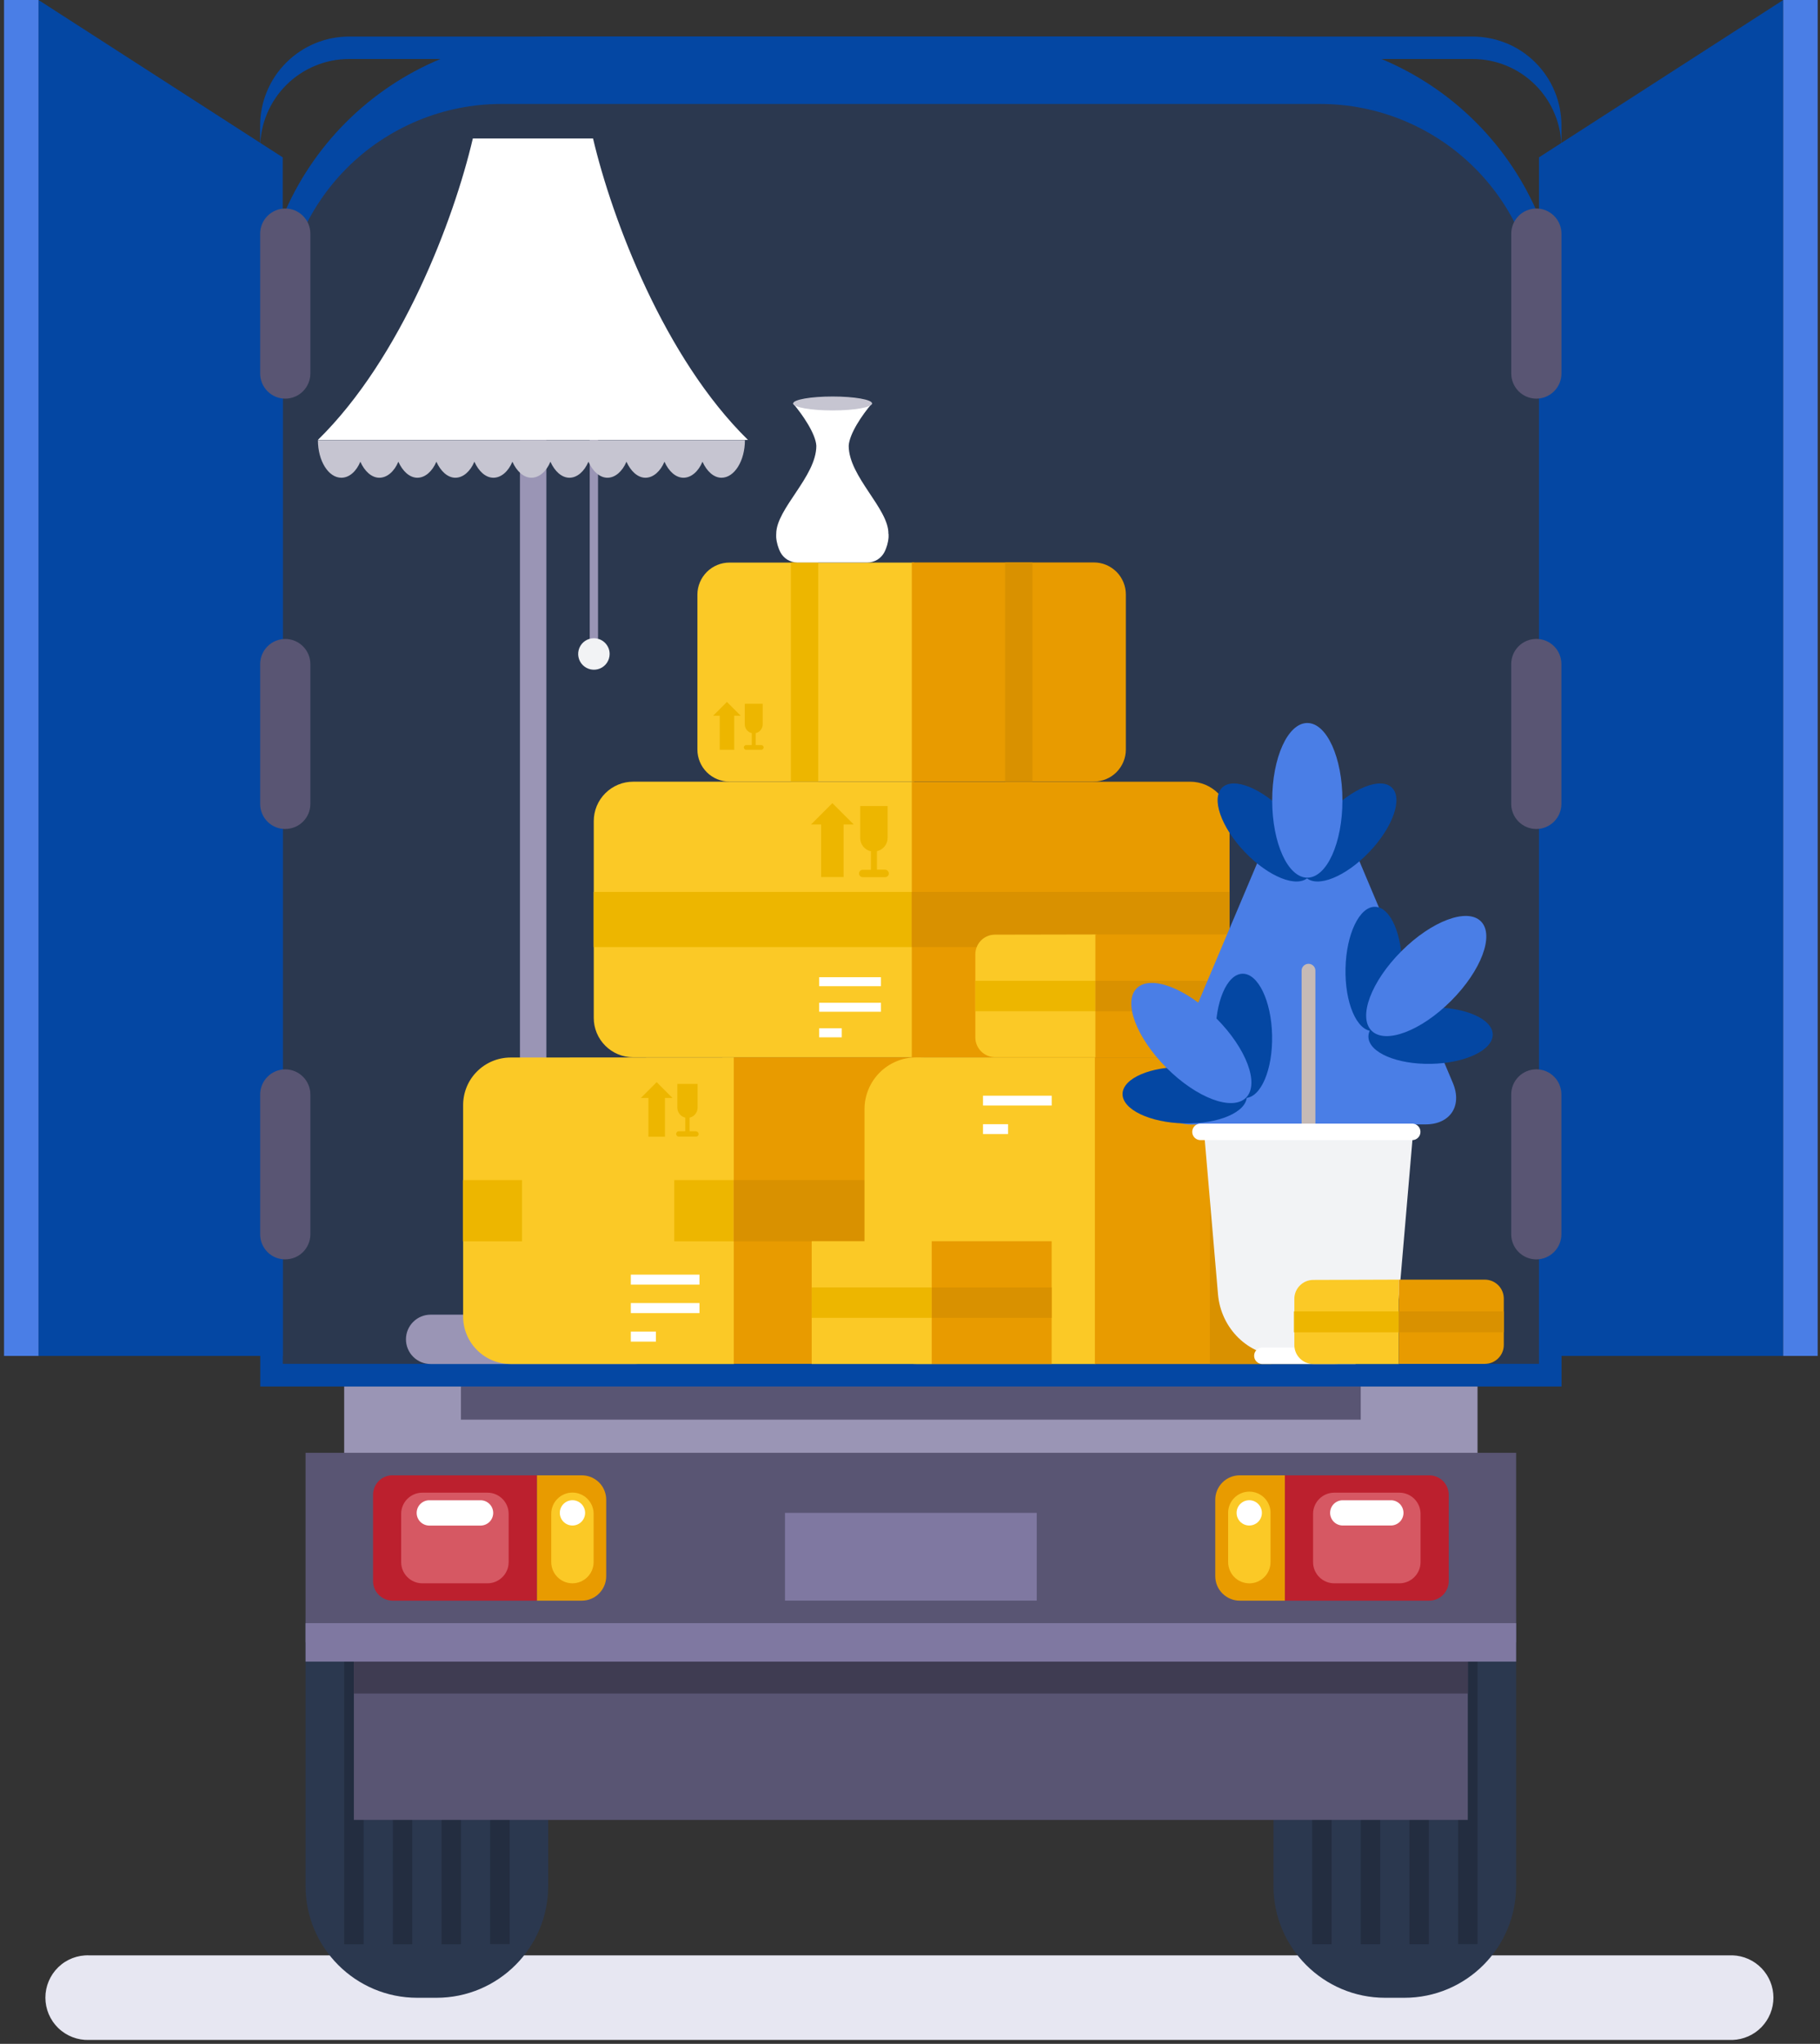 <svg xmlns="http://www.w3.org/2000/svg" viewBox="0 0 383 430" width="383" height="430"><rect x="0" y="0" width="383" height="430" fill="#333333" stroke="none"/><title>Moving_house_services_4_06-преобразованный-svg</title><style>		tspan { white-space:pre }		.s0 { fill: #e7e7f2 } 		.s1 { fill: #eaac68 } 		.s2 { fill: #04428c } 		.s3 { fill: #0447a3 } 		.s4 { fill: #3e3f40 } 		.s5 { fill: #e89b00 } 		.s6 { fill: #d8995b } 		.s7 { fill: #ffffff } 		.s8 { fill: #fbc926 } 		.s9 { fill: #d99100 } 		.s10 { fill: #2b384f } 		.s11 { fill: #232d40 } 		.s12 { fill: #595573 } 		.s13 { fill: #3f3c52 } 		.s14 { fill: #9a95b5 } 		.s15 { fill: #f2f3f5 } 		.s16 { fill: #c6c5d1 } 		.s17 { fill: #edb600 } 		.s18 { fill: #4a7ee6 } 		.s19 { fill: #c5bab6 } 		.s20 { fill: #bc202e } 		.s21 { fill: #d65863 } 		.s22 { fill: #7f78a1 } 	</style><path id="Layer" class="s0" d="m12.26 426.68c-1.73-1.68-2.71-3.99-2.71-6.4c0-2.41 0.98-4.72 2.71-6.4c1.73-1.68 4.07-2.58 6.49-2.5l345.85 0c2.31 0.08 4.49 1.05 6.1 2.71c1.6 1.66 2.5 3.88 2.5 6.19c0 2.31-0.9 4.53-2.5 6.19c-1.6 1.66-3.79 2.63-6.1 2.71h-345.85c-2.41 0.08-4.75-0.82-6.49-2.5z"></path><path id="Layer" class="s0" d="m-51.97 429.18h-191.13c-2.41 0.08-4.75-0.82-6.49-2.5c-1.73-1.68-2.71-3.99-2.71-6.4c0-2.41 0.98-4.72 2.71-6.4c1.73-1.68 4.07-2.58 6.49-2.5l191.13 0c2.41-0.08 4.75 0.82 6.49 2.5c1.73 1.68 2.71 3.99 2.71 6.4c0 2.41-0.98 4.72-2.71 6.4c-1.73 1.68-4.07 2.58-6.49 2.5v0z"></path><path id="Layer" class="s1" d="m-221.86 382.93l9.47 5.92l-8.68 12.21l-6.89-3.2c2.09-5.1 4.11-10.06 6.1-14.93z"></path><path id="Layer" class="s1" d="m-94.42 391.85l3.12 15.61l-5.47 2.48c-3.05-4.89-5.94-9.58-8.72-14.16l11.07-3.93z"></path><path id="Layer" class="s2" d="m-108.1 317.78l15.58 74.05l-19 7c-14.16-23.29-17.31-49.18-24.75-72.81c-0.36-1.13-0.75-2.26-1.17-3.37c-0.42-1.11-0.87-2.21-1.36-3.3c-0.48-1.09-1-2.16-1.54-3.21c-0.54-1.06-1.11-2.1-1.72-3.12c-15.77-26.99-35.71-53.2-40.2-78.12l52.78 0.23l20.3 78.22c0.39 1.47 0.72 2.95 1.07 4.43z"></path><path id="Layer" class="s3" d="m-160.48 316.1c-0.5 1.27-1.04 2.52-1.62 3.75c-0.58 1.23-1.19 2.45-1.85 3.64c-0.65 1.19-1.35 2.37-2.07 3.52c-0.73 1.15-1.49 2.28-2.29 3.38l-38 63.31l-18.59-10.78c9.12-22.27 17.32-43.44 26.89-61.81c1-1.89 1.91-3.82 2.72-5.8c0.81-1.98 1.53-3.99 2.15-6.04c0.62-2.05 1.14-4.12 1.55-6.22c0.42-2.1 0.73-4.21 0.95-6.34c2.68-28.55 7.47-61.69 7.47-61.69l52.71 0.11c0 0-21.54 59.44-30.02 80.95z"></path><path id="Layer" class="s4" d="m-96.78 409.95l5.48-2.49l11.18 1.89l7.68-2.08l1.78 3.34l-21.38 9.7l-4.74-10.36v0z"></path><path id="Layer" class="s1" d="m-141.4 175.52h21.72l-0.39 25l-6.66 5.76l-10.3-1.34c0 0-2.38-13.91-4.37-29.42z"></path><path id="Layer" class="s5" d="m-138.28 136.25c11.56 0 18.16 8.3 18.48 12.86c0.39 5.79-0.37 26.38-0.37 26.38h-21.67c-1.5-11.62-2.77-19.44-3-28.19c-0.13-4.71-0.88-11.03 6.56-11.05z"></path><path id="Layer" class="s1" d="m-90.09 236.09l2.91-0.54l4.13 2.96l5.06-0.42l6.08 2.81l-5.76 7.18l-8.2-1.91l-5.51-4.21l1.29-5.87v0z"></path><path id="Layer" class="s1" d="m-87.18 235.53l-4.2 6.41c-10.59-4.93-34.83-20.37-45.65-37l2.37-11.18l11.28 0.18l36.2 41.59z"></path><path id="Layer" class="s5" d="m-144.25 170.14c-0.09-3.36 2.55-6.15 5.91-6.25l13.55-0.38c3.36-0.09 6.15 2.55 6.25 5.91v0c0.09 3.36-2.55 6.15-5.91 6.25l-13.55 0.38c-3.36 0.09-6.15-2.55-6.25-5.91v0z"></path><path id="Layer" class="s5" d="m-128.7 235.15l-37.55-10.06l-16.27-16.88c0 0-12.98-46.58-12.27-68.39c18.95-9.15 44.35-9.06 63.35-2.6c0.98 0.33 1.9 0.83 2.72 1.46c0.82 0.63 1.53 1.4 2.09 2.27c0.57 0.87 0.99 1.82 1.24 2.82c0.26 1 0.34 2.04 0.26 3.07c-1.31 16.12-7.19 44.56-7.19 57.85l3.62 30.45z"></path><path id="Layer" class="s4" d="m-227.97 397.86l6.89 3.2l4.58 10.38l5.97 5.27l-1.81 3.32l-21.09-12.15l5.46-10.02v0z"></path><path id="Layer" class="s1" d="m-162.8 126.23l0.83-9.6l10.92 5.35l1 8c0.06 0.46 0.19 0.9 0.39 1.32c0.2 0.42 0.47 0.79 0.79 1.12c0.32 0.33 0.7 0.6 1.11 0.81c0.41 0.21 0.85 0.35 1.31 0.42c1.32 0.19 2.62 0.41 3.92 0.66c-0.55 2.19-1.65 4.2-3.2 5.85c-1.55 1.64-3.5 2.86-5.65 3.54c-2.16 0.68-4.45 0.79-6.66 0.33c-2.21-0.46-4.27-1.48-5.98-2.96l-8.76-7.6c1.07-0.15 2.15-0.27 3.23-0.38c0.87-0.09 1.71-0.33 2.5-0.7c0.79-0.38 1.5-0.89 2.11-1.51c0.61-0.62 1.11-1.34 1.48-2.14c0.37-0.79 0.59-1.64 0.67-2.51v0z"></path><path id="Layer" class="s1" d="m-144.96 123.53v0c-0.14 0.31-1.31 2.92-3.5 3.49c-1.48 0.39-3.33-0.08-5.57-1.93c-2.07-1.7-7.54-7.62-7.54-7.62l-1.37-13.47l7.3-9.56l16.07 4.65c0.04 0.28 0.08 0.57 0.1 0.85c0.03 0.29 0.05 0.57 0.06 0.86c0.01 0.29 0.02 0.57 0.02 0.86c0 0.29-0.01 0.57-0.02 0.86c-0.04 0.62-0.1 1.24-0.18 1.86c-0.08 0.62-0.19 1.23-0.31 1.84c-0.13 0.61-0.27 1.21-0.44 1.81c-0.17 0.6-0.36 1.19-0.57 1.77c-0.07 0.16-0.14 0.32-0.2 0.49c-0.06 0.16-0.12 0.33-0.17 0.5c-0.05 0.17-0.1 0.34-0.15 0.51c-0.04 0.17-0.08 0.34-0.12 0.51c-0.24 1.58 0.25 2.11 0 3.85c-0.03 0.17-0.06 0.34-0.1 0.51c-0.04 0.17-0.08 0.34-0.12 0.5c-0.04 0.17-0.09 0.33-0.14 0.5c-0.05 0.16-0.11 0.33-0.17 0.49c-0.06 0.18-0.13 0.37-0.2 0.55c-0.07 0.18-0.14 0.36-0.22 0.54c-0.08 0.18-0.16 0.36-0.24 0.53c-0.08 0.18-0.17 0.35-0.26 0.52c-0.7 1.42-1.19 1.96-1.97 3.74z"></path><path id="Layer" class="s4" d="m-138.4 100.67c-1.13 6.31-9.86 6.14-9.86 6.14l0.67-4.65c-4.92 0.21-4.1 5.18-8.69 7.8c-0.31-1.85-1.4-3.17-2.42-3c-1.02 0.17-1.59 1.79-1.27 3.64c0.1 0.6 0.15 1.22 0.14 1.83c-0.01 0.61-0.09 1.22-0.22 1.82c-0.13 0.6-0.32 1.18-0.56 1.75c-0.24 0.56-0.54 1.1-0.89 1.6l-0.67 1c-2.29-1.48-2.12-2.88-2.29-5.6l-0.66-10.07c-0.25-8.28 3.81-12.76 10.81-11l10 2c3.15 0.66 6.43 3.57 5.91 6.74z"></path><path id="Layer" class="s6" d="m-145.74 111.45l1.59 4.86c0.06 0.22 0.06 0.46 0.01 0.68c-0.05 0.22-0.16 0.43-0.31 0.61c-0.15 0.17-0.34 0.31-0.56 0.39c-0.22 0.08-0.45 0.11-0.68 0.08l-2.45-0.17c0.19 0.02 0.37 0.03 0.56 0.03c0.19 0 0.38-0.01 0.56-0.03c0.19-0.02 0.37-0.05 0.55-0.1c0.18-0.04 0.36-0.1 0.54-0.16c0.1-0.02 0.21-0.06 0.31-0.1c0.1-0.04 0.2-0.08 0.29-0.14c0.09-0.05 0.18-0.11 0.27-0.18c0.09-0.06 0.17-0.14 0.24-0.21c0.6-0.76-0.17-1.76-0.72-4.41c-0.1-0.49-0.17-0.89-0.21-1.16z"></path><path id="Layer" class="s7" d="m-145.69 121.31c-0.18 0.48-0.52 0.88-0.96 1.15c-0.44 0.26-0.95 0.37-1.46 0.31c-0.51-0.06-0.98-0.29-1.35-0.65c-0.36-0.36-0.59-0.84-0.66-1.34l4.43 0.54z"></path><path id="Layer" class="s3" d="m-134.18 159.46c-1.15-8.81-3.83-19.25-7.3-24.93c2.16 0.44 4.28 0.95 6.34 1.54c4.21 6.86 7.4 16 7.94 27.45c-2.18 14.83-5.12 31.79-5.12 41.18h-0.06l3.72 30.44l-54.51-0.11c0.21-8.95 0.43-17.9 0.65-26.83c0 0-0.22-0.79-0.6-2.22c2.5-2.83 4.65-7.09 6.2-13.36c7-28.1 2.68-46.54-4.61-57.53c2.43-0.6 4.92-1.09 7.43-1.46c4.4 6 7.9 14.5 8.88 25.93l31.04-0.1z"></path><path id="Layer" class="s3" d="m-152.89 88.23v0c1.79-0.15 3.58 0.06 5.29 0.6c1.71 0.55 3.29 1.42 4.66 2.58c1.37 1.16 2.49 2.57 3.31 4.17c0.82 1.59 1.32 3.33 1.47 5.12l0.14 1.73l-27.21 2.26l-0.14-1.72c-0.15-1.79 0.05-3.59 0.6-5.29c0.55-1.71 1.42-3.29 2.58-4.66c1.16-1.37 2.58-2.5 4.17-3.32c1.59-0.82 3.33-1.32 5.12-1.47l0 0z"></path><path id="Layer" class="s3" d="m-129.25 101.7l-16.83 1.39c-0.55 0.02-1.09-0.18-1.5-0.55c-0.41-0.37-0.66-0.88-0.71-1.43c-0.04-0.55 0.12-1.09 0.47-1.52c0.35-0.43 0.84-0.71 1.39-0.78l16.83-1.39c0.58-0.08 1.17 0.09 1.63 0.46c0.46 0.37 0.75 0.91 0.79 1.5c0.05 0.59-0.15 1.17-0.54 1.61c-0.39 0.44-0.95 0.7-1.54 0.72h0z"></path><path id="Layer" class="s7" d="m-150.27 96.09l8.05-0.67l0.25 3.01l-8.05 0.67l-0.25-3.01z"></path><path id="Layer" class="s5" d="m-158.38 189.06c0-10.45 8.48-18.93 18.93-18.93h33.03c10.45 0 18.93 8.48 18.93 18.93v33.03c0 10.45-8.48 18.93-18.93 18.93h-33.03c-10.45 0-18.93-8.48-18.93-18.93v-33.03z"></path><path id="Layer" class="s8" d="m-135.46 189.06c0-10.45 8.48-18.93 18.93-18.93h33.03c10.45 0 18.93 8.48 18.93 18.93v33.03c0 10.45-8.48 18.93-18.93 18.93h-33.03c-10.45 0-18.93-8.48-18.93-18.93v-33.03z"></path><path id="Layer" class="s9" d="m-64.57 188.59h-70.89l-22.91 9v-21.71c0-0.76 0.15-1.5 0.44-2.2c0.29-0.7 0.71-1.33 1.25-1.87c0.53-0.53 1.17-0.96 1.87-1.25c0.7-0.29 1.45-0.44 2.2-0.44h82.3c0.76 0 1.5 0.15 2.2 0.44c0.7 0.29 1.33 0.71 1.87 1.25c0.53 0.53 0.96 1.17 1.25 1.87c0.29 0.7 0.44 1.45 0.44 2.2v12.71z"></path><path id="Layer" class="s5" d="m-140.98 170.13c0.75 0 1.5 0.15 2.2 0.44c0.7 0.29 1.33 0.71 1.86 1.25c0.53 0.53 0.95 1.17 1.24 1.86c0.29 0.7 0.43 1.44 0.43 2.2v8.87h-26.05v-8.87c0-0.76 0.15-1.5 0.44-2.2c0.29-0.7 0.71-1.33 1.25-1.87c0.53-0.53 1.17-0.96 1.87-1.25c0.7-0.29 1.45-0.44 2.2-0.44h14.57h0z"></path><path id="Layer" class="s8" d="m-137.95 173.68c0.29-0.7 0.71-1.33 1.25-1.87c0.53-0.53 1.17-0.96 1.87-1.25c0.7-0.29 1.45-0.44 2.2-0.43h65.24c0.76 0 1.5 0.15 2.2 0.44c0.7 0.29 1.33 0.71 1.87 1.25c0.53 0.53 0.96 1.17 1.25 1.87c0.29 0.7 0.44 1.45 0.44 2.2v8.87h-23.83l-3.36-6h-22.36l-3.37 6h-23.83v-8.87c0-0.76 0.15-1.5 0.44-2.2z"></path><path id="Layer" class="s9" d="m-112.81 200.74c-0.97-0.97-1.51-2.28-1.51-3.64c0-1.37 0.54-2.68 1.51-3.64c0.97-0.97 2.28-1.51 3.64-1.51h18.31c1.37 0 2.68 0.54 3.64 1.51c0.97 0.97 1.51 2.28 1.51 3.64c0 1.37-0.54 2.68-1.51 3.64c-0.97 0.97-2.28 1.51-3.64 1.51h-18.31c-1.37 0-2.68-0.54-3.64-1.51z"></path><path id="Layer" class="s1" d="m-196.88 175.52h21.72l-0.39 25l-6.66 5.76l-10.3-1.34c0 0-2.38-13.91-4.37-29.42z"></path><path id="Layer" class="s5" d="m-187.02 136.42c5.2-1.09 8.53 3.48 9.27 8c0.41 2.57 0.78 5.14 1.09 7.73c0.32 2.58 0.59 5.17 0.81 7.76c0.22 2.59 0.4 5.19 0.52 7.78c0.13 2.6 0.21 5.2 0.24 7.8h-22.25c-1.48-11.62-2.9-21.47-1.64-29.68c0.73-4.66 4.58-7.78 11.96-9.39z"></path><path id="Layer" class="s1" d="m-145.57 236.09l2.91-0.54l4.13 2.96l5.06-0.42l6.08 2.81l-5.76 7.18l-8.2-1.91l-5.51-4.21l1.29-5.87v0z"></path><path id="Layer" class="s1" d="m-142.66 235.53l-4.2 6.41c-10.59-4.93-34.83-20.37-45.65-37l2.36-11.18l11.28 0.18l36.21 41.59z"></path><path id="Layer" class="s5" d="m-199.75 170.14c-0.09-3.36 2.55-6.15 5.91-6.25l13.55-0.38c3.36-0.09 6.15 2.55 6.25 5.91v0c0.09 3.36-2.55 6.15-5.91 6.25l-13.55 0.38c-3.36 0.09-6.15-2.55-6.25-5.91v0z"></path><path id="Layer" class="s4" d="m-150.24 110.84c0.68-0.1 1.25 1.03 1.15 1.11c-0.1 0.08-0.23 0.02-1 0c-0.77-0.02-0.93 0.03-1-0.08c-0.16-0.28 0.17-0.93 0.85-1.03z"></path><path id="Layer" class="s4" d="m-142.9 112.31c-0.08 0.11-0.24 0.05-1 0c-0.76-0.05-0.9 0-1-0.09c-0.1-0.09 0.54-1.17 1.22-1c0.68 0.17 0.94 0.87 0.78 1.09z"></path><path id="Layer" class="s4" d="m-142.58 110.59c-0.07-0.03-0.14-0.07-0.22-0.1c-0.07-0.03-0.15-0.06-0.22-0.09c-0.07-0.03-0.15-0.06-0.22-0.08c-0.08-0.03-0.15-0.05-0.23-0.08c-0.09-0.02-0.17-0.04-0.26-0.06c-0.09-0.02-0.17-0.03-0.26-0.04c-0.09-0.01-0.18-0.02-0.26-0.02c-0.09 0-0.18 0-0.27 0c0.1-0.03 0.2-0.06 0.3-0.07c0.1-0.02 0.2-0.02 0.31-0.02c0.1 0 0.21 0.01 0.31 0.02c0.1 0.02 0.2 0.04 0.3 0.07c0.07 0.02 0.14 0.05 0.2 0.08c0.07 0.03 0.13 0.07 0.19 0.11c0.06 0.04 0.12 0.08 0.18 0.13c0.06 0.05 0.11 0.1 0.16 0.15l0 0z"></path><path id="Layer" class="s4" d="m-149.03 109.8c-0.08-0.02-0.16-0.03-0.24-0.05c-0.08-0.01-0.16-0.02-0.24-0.03c-0.08-0.01-0.16-0.02-0.24-0.02c-0.08-0.01-0.16-0.01-0.24-0.01c-0.09 0-0.18 0.01-0.27 0.01c-0.09 0.01-0.18 0.02-0.26 0.03c-0.09 0.01-0.18 0.03-0.26 0.05c-0.09 0.02-0.17 0.04-0.26 0.07c0.09-0.05 0.18-0.1 0.27-0.14c0.1-0.04 0.19-0.07 0.29-0.09c0.1-0.02 0.2-0.04 0.3-0.05c0.1-0.01 0.21-0.01 0.31 0c0.07 0 0.14 0 0.22 0.01c0.07 0.01 0.14 0.02 0.21 0.04c0.07 0.02 0.14 0.04 0.2 0.07c0.07 0.03 0.13 0.06 0.19 0.1z"></path><path id="Layer" class="s3" d=""></path><path id="Layer" class="s10" d="m64.3 340.89c0-12.98 10.53-23.51 23.51-23.51h4.04c12.98 0 23.51 10.53 23.51 23.51v55.91c0 12.98-10.53 23.51-23.51 23.51h-4.04c-12.98 0-23.51-10.53-23.51-23.51v-55.91z"></path><path id="Layer" class="s11" d="m72.43 328.59h4.1v80.46h-4.1v-80.46zm10.22 0h4.1v80.46h-4.08l-0.02-80.46zm10.26 0h4.1v80.46h-4.1v-80.46zm14.34 0v80.42h-4.1v-80.42h4.1z"></path><path id="Layer" class="s10" d="m267.99 340.89c0-12.98 10.53-23.51 23.51-23.51h4.04c12.98 0 23.51 10.53 23.51 23.51v55.91c0 12.98-10.53 23.51-23.51 23.51h-4.04c-12.98 0-23.51-10.53-23.51-23.51v-55.91z"></path><path id="Layer" class="s11" d="m276.12 328.59h4.09v80.46h-4.09v-80.46zm10.24 0h4.09v80.46h-4.09v-80.46zm10.24 0h4.09v80.46h-4.09v-80.46zm14.33 0v80.42h-4.09v-80.42h4.09z"></path><path id="Layer" class="s12" d="m319.05 345.53h-254.75v-39.88h254.75v39.88z"></path><path id="Layer" class="s12" d="m308.88 382.89h-234.41v-37.36h234.41v37.36z"></path><path id="Layer" class="s13" d="m308.88 356.3h-234.41v-10.77h234.41v10.77z"></path><path id="Layer" class="s14" d="m310.93 305.66h-238.5v-13.96h238.5v13.96z"></path><path id="Layer" class="s12" d="m286.35 298.68h-189.35v-6.98h189.35v6.98z"></path><path id="Layer" class="s3" d="m328.61 291.7l-273.84 0v-222.41c0-8.09 1.59-16.1 4.69-23.58c3.1-7.47 7.63-14.27 13.36-19.99c5.72-5.72 12.51-10.26 19.99-13.36c7.47-3.1 15.49-4.69 23.58-4.69h150.6c8.09 0 16.11 1.59 23.58 4.68c7.48 3.1 14.27 7.63 19.99 13.35c5.72 5.72 10.26 12.51 13.36 19.99c3.1 7.48 4.69 15.49 4.69 23.58l0 222.41z"></path><path id="Layer" class="s3" d="m317.03 9.1c2.27 0.94 4.34 2.32 6.08 4.06c1.74 1.74 3.12 3.8 4.06 6.08c0.94 2.27 1.42 4.71 1.42 7.17v4.73c0-2.46-0.48-4.9-1.42-7.17c-0.94-2.27-2.32-4.34-4.06-6.08c-1.74-1.74-3.8-3.12-6.08-4.06c-2.27-0.94-4.71-1.42-7.17-1.42l-236.38 0c-2.46 0-4.9 0.48-7.17 1.43c-2.27 0.94-4.34 2.32-6.08 4.06c-1.74 1.74-3.12 3.8-4.06 6.08c-0.94 2.27-1.43 4.71-1.43 7.17v-4.73c0-2.46 0.49-4.9 1.43-7.17c0.94-2.27 2.32-4.34 4.07-6.08c1.74-1.74 3.81-3.12 6.08-4.06c2.27-0.94 4.71-1.42 7.17-1.42h236.36c2.46 0 4.9 0.48 7.17 1.42z"></path><path id="Layer" class="s10" d="m323.86 67.93v219h-264.35l0-219c0-6.04 1.19-12.03 3.5-17.61c2.31-5.58 5.7-10.66 9.97-14.94c4.27-4.28 9.34-7.67 14.92-9.99c5.58-2.32 11.56-3.52 17.61-3.52h172.3c6.05 0 12.04 1.19 17.62 3.51c5.59 2.32 10.66 5.71 14.94 9.99c4.28 4.28 7.67 9.35 9.98 14.94c2.31 5.59 3.51 11.58 3.51 17.62v0z"></path><path id="Layer" class="s14" d="m114.98 92.59v184.55c0 0.28-1.24 0.5-2.78 0.5c-1.54 0-2.78-0.22-2.78-0.5v-184.55h5.56z"></path><path id="Layer" class="s14" d="m124.1 134.32v-41.73c0-0.27 0.4-0.48 0.88-0.48c0.48 0 0.87 0.21 0.87 0.48v41.69c0 0.26-0.39 0.48-0.87 0.48c-0.48 0-0.88-0.17-0.88-0.44z"></path><path id="Layer" class="s15" d="m128.29 137.59c0 1.34-0.81 2.55-2.04 3.06c-1.24 0.51-2.66 0.23-3.61-0.72c-0.95-0.95-1.23-2.37-0.72-3.61c0.51-1.24 1.72-2.04 3.06-2.04c0.43 0 0.87 0.09 1.27 0.25c0.4 0.17 0.77 0.41 1.07 0.72c0.31 0.31 0.55 0.67 0.72 1.07c0.17 0.4 0.25 0.83 0.25 1.27z"></path><path id="Layer" class="s16" d="m156.76 92.59c0 4.37-2.21 7.92-4.93 7.92c-1.63 0-3.11-1.37-4-3.37c-0.85 2.04-2.36 3.37-4 3.37c-1.64 0-3.11-1.37-4-3.37c-0.86 2.04-2.37 3.37-4 3.37c-1.63 0-3.1-1.37-4-3.37c-0.86 2.04-2.37 3.37-4 3.37c-1.63 0-3.11-1.37-4-3.37c-0.86 2.04-2.37 3.37-4 3.37c-1.63 0-3.11-1.37-4-3.37c-0.85 2.04-2.36 3.37-4 3.37c-1.64 0-3.11-1.37-4-3.37c-0.85 2.04-2.36 3.37-4 3.37c-1.64 0-3.11-1.37-4-3.37c-0.86 2.04-2.37 3.37-4 3.37c-1.63 0-3.1-1.37-4-3.37c-0.86 2.04-2.37 3.37-4 3.37c-1.63 0-3.11-1.37-4-3.37c-0.85 2.04-2.36 3.37-4 3.37c-1.64 0-3.11-1.37-4-3.37c-0.85 2.04-2.33 3.37-4 3.37c-2.72 0-4.93-3.55-4.93-7.92l89.86 0z"></path><path id="Layer" class="s7" d="m157.4 92.55h-90.5c17.55-17.2 28.6-46.27 32.6-63.41h25.3c4.04 17.14 15.05 46.21 32.6 63.41z"></path><path id="Layer" class="s14" d="m90.62 286.97c-1.38 0-2.7-0.55-3.67-1.52c-0.97-0.97-1.52-2.29-1.52-3.67c0-1.38 0.55-2.7 1.52-3.67c0.97-0.97 2.29-1.52 3.67-1.52h43.13c1.38 0 2.7 0.55 3.67 1.52c0.97 0.97 1.52 2.29 1.52 3.67c0 1.38-0.55 2.7-1.52 3.67c-0.97 0.97-2.29 1.52-3.67 1.52h-43.13h0z"></path><path id="Layer" class="s8" d="m154.46 222.46v64.51h-47c-1.31 0-2.61-0.26-3.83-0.76c-1.21-0.5-2.32-1.24-3.24-2.17c-0.93-0.93-1.67-2.03-2.17-3.24c-0.5-1.21-0.76-2.51-0.76-3.83v-44.48c0-1.31 0.26-2.61 0.76-3.83c0.5-1.21 1.24-2.32 2.17-3.24c0.93-0.93 2.03-1.67 3.24-2.17c1.21-0.5 2.51-0.76 3.83-0.76l47-0.03z"></path><path id="Layer" class="s5" d="m202.81 232.49v44.44c0 1.31-0.26 2.61-0.76 3.83c-0.5 1.21-1.24 2.32-2.17 3.24c-0.93 0.93-2.03 1.67-3.24 2.17c-1.21 0.5-2.51 0.76-3.83 0.76h-38.4v-64.47h38.34c1.32-0.01 2.63 0.25 3.85 0.75c1.22 0.5 2.33 1.24 3.27 2.17c0.94 0.93 1.68 2.04 2.18 3.26c0.5 1.22 0.76 2.53 0.76 3.85z"></path><path id="Layer" class="s17" d="m141.89 248.27h12.45v12.89h-12.45v-12.89z"></path><path id="Layer" class="s17" d="m97.41 248.27h12.45v12.89h-12.45v-12.89z"></path><path id="Layer" class="s9" d="m154.37 248.27h48.43v12.89h-48.43v-12.89z"></path><path id="Layer" class="s7" d="m147.2 268.17v2.1h-14.45v-2.1h14.45zm-14.45 5.98h14.45v2.11h-14.45v-2.11zm0 6h5.28v2.11h-5.28v-2.11z"></path><path id="Layer" class="s17" d="m138.19 227.67l3.32 3.32h-1.58v8.17h-3.48v-8.17h-1.58l3.32-3.32zm8.26 10.35c0.07 0 0.15 0.01 0.21 0.04c0.07 0.03 0.13 0.07 0.18 0.12c0.05 0.05 0.1 0.11 0.13 0.18c0.03 0.07 0.05 0.14 0.05 0.21c0 0.07-0.01 0.15-0.04 0.22c-0.03 0.07-0.07 0.13-0.12 0.18c-0.05 0.05-0.12 0.09-0.18 0.12c-0.07 0.03-0.14 0.04-0.22 0.04h-3.6c-0.07 0-0.15-0.01-0.22-0.04c-0.07-0.03-0.13-0.07-0.18-0.12c-0.05-0.05-0.09-0.12-0.12-0.18c-0.03-0.07-0.04-0.14-0.04-0.22c0-0.08 0.01-0.15 0.04-0.22c0.03-0.07 0.07-0.13 0.12-0.19c0.05-0.05 0.12-0.1 0.19-0.12c0.07-0.03 0.14-0.04 0.22-0.04h1.34l0-2.87c-0.24-0.05-0.46-0.14-0.66-0.27c-0.2-0.13-0.39-0.29-0.54-0.48c-0.15-0.19-0.27-0.4-0.35-0.63c-0.08-0.23-0.12-0.47-0.12-0.71v-5h4.26v5c0 0.24-0.04 0.48-0.12 0.71c-0.08 0.23-0.2 0.44-0.35 0.63c-0.15 0.19-0.33 0.35-0.54 0.48c-0.2 0.13-0.43 0.22-0.67 0.27v2.87h1.34v0.03z"></path><path id="Layer" class="s8" d="m230.55 222.46v64.51h-37.74c-1.43 0-2.84-0.28-4.16-0.83c-1.32-0.55-2.52-1.35-3.53-2.36c-1.01-1.01-1.81-2.21-2.36-3.53c-0.55-1.32-0.83-2.73-0.83-4.16v-42.75c0-1.43 0.28-2.84 0.83-4.16c0.55-1.32 1.35-2.52 2.36-3.53c1.01-1.01 2.21-1.81 3.53-2.36c1.32-0.55 2.73-0.83 4.16-0.83h37.74z"></path><path id="Layer" class="s5" d="m291.81 233.34v42.75c0 1.43-0.28 2.84-0.83 4.16c-0.55 1.32-1.35 2.52-2.36 3.53c-1.01 1.01-2.21 1.81-3.53 2.36c-1.32 0.55-2.73 0.83-4.16 0.83h-50.53v-64.51h50.53c1.43 0 2.84 0.28 4.16 0.83c1.32 0.55 2.52 1.35 3.53 2.36c1.01 1.01 1.81 2.21 2.36 3.53c0.55 1.32 0.83 2.73 0.83 4.16h0z"></path><path id="Layer" class="s9" d="m254.61 222.46h12.89v64.51h-12.89v-64.51z"></path><path id="Layer" class="s7" d="m221.32 232.59h-14.46v-2.07h14.46v2.07zm-9.18 6h-5.28v-2.07h5.28v2.07z"></path><path id="Layer" class="s8" d="m191.97 164.44v58h-58.73c-1.09 0-2.17-0.22-3.17-0.63c-1.01-0.42-1.92-1.03-2.69-1.8c-0.77-0.77-1.38-1.68-1.8-2.69c-0.42-1.01-0.63-2.09-0.63-3.17v-41.4c0-1.09 0.22-2.17 0.63-3.17c0.42-1.01 1.03-1.92 1.8-2.69c0.77-0.77 1.68-1.38 2.69-1.8c1.01-0.42 2.09-0.63 3.17-0.63h58.73z"></path><path id="Layer" class="s17" d="m175.16 168.97l4.5 4.49h-2.14v11.06h-4.72v-11.06h-2.13l4.49-4.49zm11.19 14.02c0.19 0.02 0.37 0.11 0.49 0.26c0.13 0.14 0.2 0.33 0.2 0.52c0 0.19-0.07 0.38-0.2 0.52c-0.13 0.14-0.3 0.23-0.49 0.26h-4.88c-0.19-0.02-0.37-0.11-0.49-0.26c-0.13-0.14-0.2-0.33-0.2-0.52c0-0.19 0.07-0.38 0.2-0.52c0.13-0.14 0.3-0.23 0.49-0.26h1.81l0-3.88c-0.32-0.07-0.62-0.19-0.9-0.37c-0.28-0.17-0.52-0.39-0.73-0.64c-0.2-0.25-0.36-0.54-0.47-0.85c-0.11-0.31-0.16-0.63-0.16-0.96v-6.71h5.77v6.69c0 0.33-0.05 0.65-0.16 0.95c-0.11 0.31-0.27 0.59-0.47 0.85c-0.2 0.25-0.45 0.47-0.72 0.64c-0.28 0.17-0.58 0.3-0.9 0.37v3.88h1.81v0.02z"></path><path id="Layer" class="s5" d="m258.75 172.74v41.42c0 1.09-0.21 2.17-0.63 3.18c-0.42 1.01-1.03 1.92-1.8 2.69c-0.77 0.77-1.69 1.38-2.69 1.8c-1.01 0.42-2.09 0.63-3.18 0.63h-58.58v-58h58.59c1.09 0 2.16 0.22 3.17 0.63c1 0.42 1.92 1.03 2.69 1.79c0.77 0.77 1.38 1.68 1.8 2.68c0.42 1 0.63 2.08 0.64 3.17z"></path><path id="Layer" class="s17" d="m124.94 187.65h66.9v11.6h-66.9v-11.6z"></path><path id="Layer" class="s9" d="m191.86 187.65h66.9v11.6h-66.9v-11.6z"></path><path id="Layer" class="s7" d="m185.39 205.59v1.89h-13v-1.89h13zm-13 5.38h13v1.89h-13v-1.89zm0 5.37h4.75v1.9h-4.75v-1.9z"></path><path id="Layer" class="s8" d="m170.81 261.14h25.24v25.83h-25.24v-25.83z"></path><path id="Layer" class="s5" d="m196.07 261.14h25.24v25.83h-25.24v-25.83z"></path><path id="Layer" class="s17" d="m170.81 270.86h25.24v6.4h-25.24v-6.4z"></path><path id="Layer" class="s9" d="m196.07 270.86h25.24v6.4h-25.24v-6.4z"></path><path id="Layer" class="s8" d="m230.8 196.59v25.83h-21.41c-0.54 0-1.08-0.11-1.58-0.32c-0.5-0.21-0.96-0.51-1.34-0.9c-0.38-0.38-0.69-0.84-0.9-1.34c-0.21-0.5-0.32-1.04-0.32-1.58v-17.52c0-0.54 0.11-1.08 0.32-1.58c0.21-0.5 0.51-0.96 0.9-1.34c0.38-0.38 0.84-0.69 1.34-0.89c0.5-0.21 1.04-0.31 1.58-0.31l21.41-0.04z"></path><path id="Layer" class="s5" d="m268.75 200.76v17.56c0 0.54-0.11 1.08-0.32 1.58c-0.21 0.5-0.51 0.96-0.9 1.34c-0.38 0.38-0.84 0.69-1.34 0.9c-0.5 0.21-1.04 0.32-1.58 0.32h-34.1v-25.87h34.08c0.55 0 1.09 0.1 1.6 0.31c0.51 0.21 0.97 0.52 1.36 0.9c0.39 0.39 0.69 0.85 0.9 1.36c0.21 0.51 0.31 1.05 0.31 1.6h0z"></path><path id="Layer" class="s17" d="m205.25 206.35h25.24v6.4h-25.24v-6.4z"></path><path id="Layer" class="s9" d="m230.51 206.35h38.22v6.4h-38.22v-6.4z"></path><path id="Layer" class="s8" d="m192.38 118.34v46.1h-38.84c-0.89 0-1.77-0.17-2.59-0.5c-0.82-0.34-1.57-0.83-2.2-1.46c-0.63-0.63-1.13-1.37-1.47-2.19c-0.34-0.82-0.52-1.7-0.52-2.59l0-32.6c0-0.89 0.18-1.76 0.52-2.58c0.34-0.82 0.84-1.56 1.47-2.19c0.63-0.63 1.37-1.12 2.19-1.46c0.82-0.34 1.7-0.51 2.58-0.51h38.87z"></path><path id="Layer" class="s5" d="m236.92 125.09v32.6c0 0.89-0.17 1.76-0.51 2.58c-0.34 0.82-0.84 1.56-1.46 2.19c-0.63 0.63-1.37 1.12-2.19 1.46c-0.82 0.34-1.7 0.51-2.58 0.51h-38.3v-46.1h38.3c0.89 0 1.76 0.17 2.58 0.51c0.82 0.34 1.56 0.84 2.19 1.46c0.63 0.63 1.12 1.37 1.46 2.19c0.34 0.82 0.51 1.7 0.51 2.58z"></path><path id="Layer" class="s17" d="m166.43 118.34h5.76v46.1h-5.76v-46.1z"></path><path id="Layer" class="s9" d="m211.51 118.34h5.76v46.1h-5.76v-46.1z"></path><path id="Layer" class="s17" d="m152.98 147.68l2.91 2.91h-1.38v7.16h-3.05v-7.16h-1.39l2.91-2.91zm7.43 9.12c0.06 0.03 0.11 0.06 0.15 0.11c0.04 0.05 0.08 0.1 0.1 0.16c0.02 0.06 0.04 0.12 0.03 0.18c0 0.07-0.01 0.13-0.04 0.19c-0.03 0.06-0.06 0.12-0.11 0.16c-0.05 0.05-0.1 0.08-0.16 0.11c-0.06 0.03-0.13 0.04-0.19 0.04h-3.16c-0.07 0-0.13-0.01-0.19-0.04c-0.06-0.03-0.12-0.06-0.16-0.11c-0.05-0.05-0.08-0.1-0.11-0.16c-0.03-0.06-0.04-0.13-0.04-0.19c0-0.07 0.01-0.13 0.04-0.19c0.03-0.06 0.06-0.12 0.11-0.16c0.05-0.05 0.1-0.08 0.16-0.11c0.06-0.03 0.13-0.04 0.19-0.04h1.17v-2.51c-0.2-0.05-0.4-0.13-0.58-0.24c-0.18-0.11-0.34-0.25-0.47-0.42c-0.13-0.16-0.23-0.35-0.31-0.55c-0.07-0.2-0.11-0.41-0.11-0.62v-4.35h3.77v4.35c0 0.21-0.04 0.42-0.11 0.62c-0.07 0.2-0.17 0.38-0.31 0.55c-0.13 0.16-0.29 0.3-0.47 0.42c-0.18 0.11-0.37 0.19-0.58 0.24v2.51h1.17c0.06 0 0.12 0.02 0.18 0.05z"></path><path id="Layer" class="s7" d="m186.98 112.31c0 0.07 0.01 0.14 0.01 0.21c0 0.07 0 0.14 0 0.21c0 0.07 0 0.14 0 0.21c0 0.07 0 0.14-0.01 0.21c-0.02 0.26-0.06 0.52-0.11 0.78c-0.05 0.26-0.11 0.51-0.18 0.76c-0.07 0.25-0.16 0.5-0.25 0.74c-0.09 0.24-0.2 0.48-0.32 0.72c-0.17 0.33-0.38 0.63-0.63 0.9c-0.25 0.27-0.54 0.51-0.85 0.7c-0.31 0.19-0.65 0.34-1.01 0.44c-0.35 0.1-0.72 0.15-1.09 0.15h-14.75c-0.37 0-0.73-0.05-1.09-0.15c-0.35-0.1-0.69-0.25-1.01-0.44c-0.31-0.19-0.6-0.43-0.85-0.7c-0.25-0.27-0.46-0.57-0.63-0.9c-0.12-0.23-0.22-0.47-0.32-0.72c-0.09-0.24-0.18-0.49-0.25-0.74c-0.07-0.25-0.13-0.51-0.18-0.76c-0.05-0.26-0.09-0.52-0.11-0.78c0-0.07-0.01-0.14-0.01-0.21c0-0.07 0-0.14 0-0.21c0-0.07 0-0.14 0-0.21c0-0.07 0-0.14 0.01-0.21c0-5.29 8.44-12.04 8.44-18.52c-0.14-2.54-2.9-6.55-4.9-8.91h16.61c-2.04 2.36-4.76 6.37-4.9 8.91c0 6.48 8.44 13.23 8.36 18.52z"></path><path id="Layer" class="s16" d="m183.52 84.88c0 0.81-3.72 1.47-8.31 1.47c-4.59 0-8.3-0.66-8.3-1.47c0-0.81 3.72-1.46 8.3-1.46c4.58 0 8.31 0.65 8.31 1.46z"></path><path id="Layer" class="s18" d="m250.75 236.59c-5.19 0-7.78-3.91-5.76-8.69l26.76-63.31c2-4.78 5.31-4.78 7.33 0l26.67 63.28c2 4.78-0.57 8.69-5.76 8.69l-49.24 0.03z"></path><path id="Layer" class="s19" d="m275.36 251.65c-0.19 0-0.38-0.04-0.56-0.11c-0.18-0.07-0.34-0.18-0.47-0.32c-0.13-0.14-0.24-0.3-0.31-0.47c-0.07-0.18-0.11-0.37-0.11-0.56v-45.84c-0.03-0.41 0.1-0.81 0.38-1.11c0.28-0.3 0.67-0.47 1.07-0.47c0.41 0 0.8 0.17 1.07 0.47c0.28 0.3 0.41 0.7 0.38 1.11v45.84c0 0.19-0.04 0.38-0.11 0.56c-0.07 0.18-0.18 0.34-0.32 0.47c-0.14 0.14-0.3 0.24-0.47 0.32c-0.18 0.07-0.37 0.11-0.56 0.11v0z"></path><path id="Layer" class="s15" d="m256.31 272.25l-2.93-34.14h44l-2.93 34.14c-0.64 7.38-6.58 13-13.33 13h-11.52c-6.74 0-12.69-5.66-13.29-13z"></path><path id="Layer" class="s7" d="m264.38 286.42c-0.3-0.32-0.46-0.74-0.46-1.18c0-0.44 0.16-0.86 0.46-1.18c0.3-0.32 0.7-0.52 1.14-0.55h19.69c0.43 0.03 0.84 0.23 1.14 0.55c0.3 0.32 0.46 0.74 0.46 1.18c0 0.44-0.16 0.86-0.46 1.18c-0.3 0.32-0.7 0.52-1.14 0.55h-19.69c-0.43-0.03-0.84-0.23-1.14-0.55z"></path><path id="Layer" class="s7" d="m251.44 239.4c-0.35-0.33-0.55-0.79-0.55-1.27c0-0.48 0.2-0.94 0.55-1.27c0.35-0.33 0.83-0.49 1.31-0.46h44.57c0.43 0.03 0.84 0.23 1.14 0.55c0.3 0.32 0.46 0.74 0.46 1.18c0 0.44-0.16 0.86-0.46 1.18c-0.3 0.32-0.7 0.52-1.14 0.55h-44.57c-0.48 0.04-0.95-0.13-1.31-0.46z"></path><path id="Layer" class="s3" d="m275.28 184.6c-2.37 2.27-8.33-0.12-13.33-5.35c-5-5.23-7.12-11.29-4.74-13.56c2.37-2.27 8.33 0.12 13.33 5.35c5 5.23 7.12 11.29 4.74 13.56z"></path><path id="Layer" class="s3" d="m288.15 179.25c-5 5.23-10.96 7.62-13.33 5.35c-2.37-2.27-0.25-8.33 4.74-13.56c5-5.23 10.96-7.62 13.33-5.35c2.37 2.27 0.25 8.33-4.74 13.56z"></path><path id="Layer" class="s18" d="m275.11 184.65c-4.09 0-7.39-7.27-7.39-16.27c0-9 3.3-16.27 7.39-16.27c4.09 0 7.39 7.27 7.39 16.27c0 9-3.3 16.27-7.39 16.27z"></path><path id="Layer" class="s3" d="m295.02 203.99c-0.16 7.23-2.95 13.02-6.23 12.94c-3.28-0.07-5.81-5.98-5.64-13.21c0.16-7.23 2.95-13.02 6.23-12.94c3.28 0.07 5.81 5.98 5.64 13.21z"></path><path id="Layer" class="s3" d="m301.17 223.82c-7.23 0.14-13.13-2.39-13.2-5.68c-0.07-3.28 5.73-6.06 12.96-6.2c7.23-0.14 13.13 2.39 13.2 5.68c0.07 3.28-5.73 6.06-12.96 6.2z"></path><path id="Layer" class="s18" d="m305.36 210.57c-6.36 6.36-13.84 9.17-16.73 6.28c-2.89-2.89-0.08-10.37 6.28-16.73c6.36-6.36 13.84-9.17 16.73-6.28c2.89 2.89 0.08 10.37-6.28 16.73z"></path><path id="Layer" class="s3" d="m262.06 231.01c-3.28 0.07-6.07-5.71-6.23-12.94c-0.16-7.23 2.36-13.14 5.64-13.21c3.28-0.07 6.07 5.71 6.23 12.94c0.16 7.23-2.36 13.14-5.64 13.21z"></path><path id="Layer" class="s3" d="m262.38 230.71c-0.07 3.28-5.98 5.81-13.21 5.64c-7.23-0.16-13.02-2.95-12.94-6.23c0.07-3.28 5.98-5.81 13.21-5.64c7.23 0.16 13.02 2.95 12.94 6.23z"></path><path id="Layer" class="s18" d="m262.21 230.94c-2.89 2.89-10.37 0.08-16.73-6.28c-6.36-6.36-9.17-13.84-6.28-16.73c2.89-2.89 10.37-0.08 16.73 6.28c6.36 6.36 9.17 13.84 6.28 16.73z"></path><path id="Layer" class="s8" d="m294.38 269.22v17.75h-18c-0.53 0-1.05-0.1-1.53-0.3c-0.49-0.2-0.93-0.5-1.3-0.87c-0.37-0.37-0.67-0.81-0.87-1.3c-0.2-0.49-0.3-1.01-0.3-1.53v-9.69c0-0.53 0.1-1.05 0.3-1.53c0.2-0.49 0.5-0.93 0.87-1.3c0.37-0.37 0.81-0.67 1.3-0.87c0.49-0.2 1.01-0.3 1.53-0.3l18-0.06z"></path><path id="Layer" class="s5" d="m316.46 273.25v9.69c0 0.53-0.1 1.05-0.3 1.53c-0.2 0.49-0.5 0.93-0.87 1.3c-0.37 0.37-0.81 0.67-1.3 0.87c-0.49 0.2-1.01 0.3-1.53 0.3h-18.07v-17.72h18.05c0.53 0 1.05 0.1 1.54 0.3c0.49 0.2 0.93 0.5 1.31 0.87c0.37 0.37 0.67 0.82 0.87 1.31c0.2 0.49 0.3 1.02 0.3 1.54v0z"></path><path id="Layer" class="s17" d="m272.3 275.9h22.08v4.4h-22.08v-4.4z"></path><path id="Layer" class="s9" d="m294.39 275.9h22.08v4.4h-22.08v-4.4z"></path><path id="Layer" class="s5" d="m270.39 310.39v26.37h-9.45c-0.68 0.01-1.36-0.12-1.99-0.38c-0.63-0.26-1.2-0.64-1.69-1.12c-0.48-0.48-0.87-1.05-1.13-1.68c-0.26-0.63-0.39-1.3-0.39-1.99v-16.06c0-0.68 0.13-1.35 0.39-1.97c0.26-0.62 0.64-1.19 1.12-1.67c0.48-0.48 1.05-0.86 1.67-1.11c0.62-0.26 1.29-0.39 1.97-0.39l9.49 0z"></path><path id="Layer" class="s20" d="m300.75 310.39c0.54 0 1.08 0.1 1.58 0.31c0.5 0.21 0.96 0.51 1.34 0.89c0.38 0.38 0.69 0.84 0.89 1.34c0.21 0.5 0.31 1.04 0.31 1.58v18.12c0 0.54-0.1 1.08-0.31 1.58c-0.21 0.5-0.51 0.96-0.89 1.34c-0.38 0.38-0.84 0.69-1.34 0.9c-0.5 0.21-1.04 0.31-1.58 0.31h-30.36v-26.37h30.36h0z"></path><path id="Layer" class="s8" d="m262.89 333.11c-0.58 0-1.16-0.12-1.7-0.34c-0.54-0.22-1.03-0.55-1.44-0.97c-0.41-0.41-0.74-0.91-0.96-1.45c-0.22-0.54-0.34-1.12-0.34-1.7v-10.16c-0.06-1.22 0.39-2.41 1.23-3.29c0.84-0.88 2.01-1.38 3.23-1.38c1.22 0 2.39 0.5 3.23 1.38c0.84 0.88 1.29 2.07 1.23 3.29v10.16c0 0.59-0.12 1.17-0.34 1.71c-0.22 0.54-0.55 1.03-0.97 1.45c-0.41 0.41-0.91 0.74-1.45 0.97c-0.54 0.22-1.12 0.34-1.71 0.34h0z"></path><path id="Layer" class="s7" d="m262.89 320.95c-1.47 0-2.66-1.19-2.66-2.66c0-1.47 1.19-2.66 2.66-2.66c1.47 0 2.66 1.19 2.66 2.66c0 1.47-1.19 2.66-2.66 2.66z"></path><path id="Layer" class="s21" d="m276.32 318.5c0-2.46 2-4.46 4.46-4.46h13.7c2.46 0 4.46 2 4.46 4.46v10.15c0 2.46-2 4.46-4.46 4.46h-13.7c-2.46 0-4.46-2-4.46-4.46v-10.15z"></path><path id="Layer" class="s7" d="m294.63 316.47c0.46 0.49 0.72 1.15 0.72 1.82c0 0.68-0.26 1.33-0.72 1.82c-0.46 0.49-1.1 0.79-1.77 0.83h-10.46c-0.68-0.04-1.31-0.34-1.77-0.83c-0.46-0.49-0.72-1.15-0.72-1.82c0-0.68 0.26-1.33 0.72-1.82c0.46-0.49 1.1-0.79 1.77-0.83h10.46c0.68 0.04 1.31 0.34 1.77 0.83z"></path><path id="Layer" class="s5" d="m122.43 310.39c0.67 0 1.34 0.13 1.97 0.39c0.62 0.26 1.19 0.64 1.67 1.11c0.48 0.48 0.86 1.04 1.11 1.67c0.26 0.62 0.39 1.29 0.39 1.97v16.08c0 0.68-0.13 1.34-0.39 1.97c-0.26 0.62-0.64 1.19-1.11 1.67c-0.48 0.48-1.04 0.86-1.67 1.12c-0.62 0.26-1.29 0.39-1.97 0.39h-9.46v-26.37h9.46z"></path><path id="Layer" class="s20" d="m82.62 310.39h30.35v26.37h-30.35c-0.54 0-1.08-0.11-1.58-0.32c-0.5-0.21-0.95-0.51-1.34-0.9c-0.38-0.38-0.69-0.84-0.89-1.34c-0.21-0.5-0.31-1.04-0.31-1.58v-18.12c0-0.54 0.11-1.08 0.31-1.58c0.21-0.5 0.51-0.95 0.89-1.34c0.38-0.38 0.84-0.69 1.34-0.89c0.5-0.21 1.04-0.31 1.58-0.31z"></path><path id="Layer" class="s8" d="m120.47 333.11c-0.59 0-1.17-0.12-1.71-0.34c-0.54-0.22-1.03-0.55-1.45-0.97c-0.41-0.41-0.74-0.91-0.97-1.45c-0.22-0.54-0.34-1.12-0.34-1.71v-10.16c0-1.18 0.47-2.32 1.31-3.15c0.84-0.84 1.97-1.31 3.15-1.31c1.18 0 2.32 0.47 3.15 1.31c0.84 0.84 1.31 1.97 1.31 3.15l0 10.16c0 0.59-0.12 1.17-0.34 1.71c-0.22 0.54-0.55 1.03-0.97 1.45c-0.41 0.41-0.91 0.74-1.45 0.97c-0.54 0.22-1.12 0.34-1.71 0.34l0 0z"></path><path id="Layer" class="s7" d="m120.47 320.95c-1.47 0-2.66-1.19-2.66-2.66c0-1.47 1.19-2.66 2.66-2.66c1.47 0 2.66 1.19 2.66 2.66c0 1.47-1.19 2.66-2.66 2.66z"></path><path id="Layer" class="s21" d="m84.42 318.5c0-2.46 2-4.46 4.46-4.46h13.7c2.46 0 4.46 2 4.46 4.46v10.15c0 2.46-2 4.46-4.46 4.46h-13.7c-2.46 0-4.46-2-4.46-4.46v-10.15z"></path><path id="Layer" class="s7" d="m90.51 315.64h10.45c0.73-0.04 1.45 0.21 1.99 0.72c0.53 0.5 0.84 1.2 0.84 1.94c0 0.73-0.3 1.43-0.84 1.94c-0.53 0.5-1.25 0.76-1.99 0.72h-10.45c-0.73 0.04-1.45-0.21-1.99-0.72c-0.53-0.5-0.84-1.2-0.84-1.94c0-0.73 0.3-1.43 0.84-1.94c0.53-0.5 1.25-0.76 1.99-0.72v0z"></path><path id="Layer" class="s22" d="m165.19 318.29h52.98v18.46h-52.98v-18.46z"></path><path id="Layer" class="s22" d="m64.3 341.49h254.75v8.09h-254.75v-8.09z"></path><path id="Layer" class="s3" d="m8.1 0l51.4 33.11v252.16h-51.4v-285.27v0z"></path><path id="Layer" class="s18" d="m0.85 0h7.25v285.27h-7.25v-285.27z"></path><path id="Layer" class="s12" d="m56.3 45.42c0.99-0.99 2.33-1.55 3.73-1.55c1.4 0 2.74 0.56 3.73 1.55c0.99 0.99 1.55 2.33 1.55 3.73l0 29.44c0 1.4-0.56 2.74-1.55 3.73c-0.99 0.99-2.33 1.55-3.73 1.55c-1.4 0-2.74-0.56-3.73-1.55c-0.99-0.99-1.55-2.33-1.55-3.73v-29.44c0-1.4 0.56-2.74 1.55-3.73zm3.75 128.99c-0.7 0-1.38-0.13-2.03-0.39c-0.64-0.26-1.23-0.65-1.72-1.14c-0.49-0.49-0.88-1.07-1.15-1.72c-0.27-0.64-0.4-1.33-0.4-2.03l0-29.42c0-1.4 0.56-2.74 1.55-3.73c0.99-0.99 2.33-1.55 3.73-1.55c1.4 0 2.74 0.56 3.73 1.55c0.99 0.99 1.55 2.33 1.55 3.73v29.42c0 0.69-0.13 1.38-0.4 2.02c-0.26 0.64-0.65 1.22-1.14 1.71c-0.49 0.49-1.07 0.88-1.71 1.14c-0.64 0.26-1.33 0.4-2.02 0.4h0.02zm0 90.55c-0.7 0-1.38-0.13-2.03-0.39c-0.64-0.26-1.23-0.65-1.72-1.14c-0.49-0.49-0.88-1.07-1.15-1.72c-0.27-0.64-0.4-1.33-0.4-2.03l0-29.42c0-1.4 0.56-2.74 1.55-3.73c0.99-0.99 2.33-1.55 3.73-1.55c1.4 0 2.74 0.56 3.73 1.55c0.99 0.99 1.55 2.33 1.55 3.73v29.42c0 0.69-0.13 1.38-0.4 2.02c-0.26 0.64-0.65 1.22-1.14 1.71c-0.49 0.49-1.07 0.88-1.71 1.14c-0.64 0.26-1.33 0.4-2.02 0.4h0.02z"></path><path id="Layer" class="s3" d="m375.26 0v285.27h-51.4v-252.16l51.4-33.11v0z"></path><path id="Layer" class="s18" d="m382.51 285.27h-7.25v-285.27h7.25v285.27z"></path><path id="Layer" class="s12" d="m318.03 49.15c0-1.4 0.56-2.74 1.55-3.73c0.99-0.99 2.33-1.55 3.73-1.55c1.4 0 2.74 0.56 3.73 1.55c0.99 0.99 1.55 2.33 1.55 3.73v29.44c0 1.4-0.56 2.74-1.55 3.73c-0.99 0.99-2.33 1.55-3.73 1.55c-1.4 0-2.74-0.56-3.73-1.55c-0.99-0.99-1.55-2.33-1.55-3.73v-29.44v0zm5.28 85.27c0.69 0 1.38 0.14 2.02 0.4c0.64 0.27 1.22 0.66 1.71 1.15c0.49 0.49 0.88 1.07 1.14 1.72c0.26 0.64 0.4 1.33 0.4 2.02v29.42c0 1.4-0.56 2.74-1.55 3.73c-0.99 0.99-2.33 1.55-3.73 1.55c-1.4 0-2.74-0.56-3.73-1.55c-0.99-0.99-1.55-2.33-1.55-3.73v-29.42c0-0.69 0.14-1.38 0.4-2.02c0.27-0.64 0.65-1.22 1.14-1.71c0.49-0.49 1.07-0.88 1.71-1.15c0.64-0.27 1.33-0.4 2.02-0.41v0zm0 90.55c0.69 0 1.38 0.14 2.02 0.4c0.64 0.27 1.22 0.66 1.71 1.15c0.49 0.49 0.88 1.07 1.14 1.72c0.26 0.64 0.4 1.33 0.4 2.02v29.42c0 1.4-0.56 2.74-1.55 3.73c-0.99 0.99-2.33 1.55-3.73 1.55c-1.4 0-2.74-0.56-3.73-1.55c-0.99-0.99-1.55-2.33-1.55-3.73v-29.42c0-0.69 0.14-1.38 0.4-2.02c0.27-0.64 0.65-1.22 1.14-1.71c0.49-0.49 1.07-0.88 1.71-1.15c0.64-0.27 1.33-0.4 2.02-0.41h0z"></path></svg>